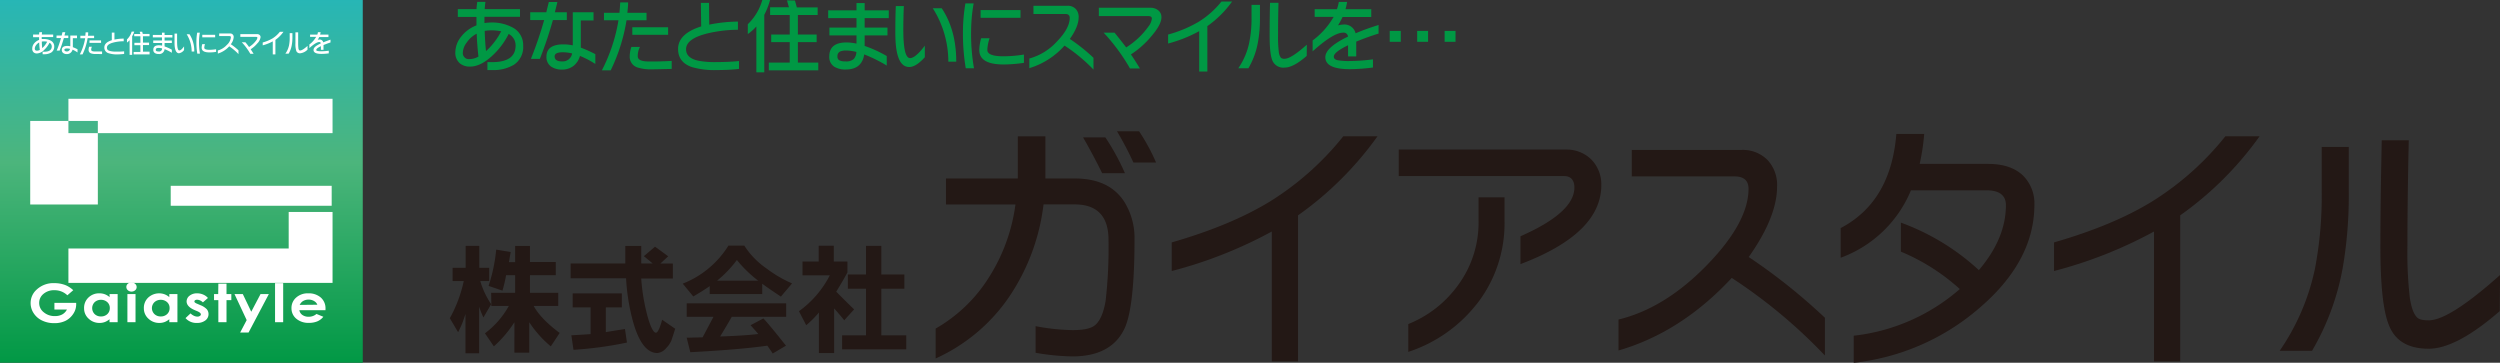 <svg xmlns="http://www.w3.org/2000/svg" xmlns:xlink="http://www.w3.org/1999/xlink" viewBox="0 0 689.15 100"><rect x="0" y="0" width="689.15" height="100" fill="#333333" stroke="none"/><defs><style>.cls-1{fill:url(#linear-gradient);}.cls-2{fill:#fff;}.cls-3{fill:#009844;}.cls-4{fill:#231815;}</style><linearGradient id="linear-gradient" x1="50" y1="-5.13" x2="50" y2="100.92" gradientUnits="userSpaceOnUse"><stop offset="0" stop-color="#23b6bc"/><stop offset="0.47" stop-color="#4cb57c"/><stop offset="1" stop-color="#009844"/></linearGradient></defs><g id="レイヤー_2" data-name="レイヤー 2"><g id="Main"><rect class="cls-1" width="100" height="100"/><rect class="cls-2" x="47.06" y="51.22" width="44.37" height="5.5"/><polygon class="cls-2" points="18.86 33.34 8.33 33.34 8.33 56.37 26.97 56.37 26.97 36.7 18.86 36.7 18.86 33.34"/><polygon class="cls-2" points="91.67 27.23 18.86 27.23 18.86 33.34 26.97 33.34 26.97 36.7 91.67 36.7 91.67 27.23"/><polyline class="cls-2" points="79.58 58.43 91.67 58.43 91.67 77.98 18.86 77.98 18.86 68.5 79.58 68.5"/><path class="cls-2" d="M20.19,80l-1.62,1.4A5.07,5.07,0,0,0,15,80a4.43,4.43,0,0,0-3,1,3.17,3.17,0,0,0-1.2,2.5,3.22,3.22,0,0,0,1.25,2.57,4.58,4.58,0,0,0,3.08,1.06,4.12,4.12,0,0,0,2-.44,3.21,3.21,0,0,0,1.32-1.36H15V83.49H21l0,.45a4.61,4.61,0,0,1-.83,2.61,5.44,5.44,0,0,1-2.12,1.89,6.87,6.87,0,0,1-3.07.64,7.53,7.53,0,0,1-3.35-.71,5.59,5.59,0,0,1-2.33-2,5,5,0,0,1-.86-2.84,4.92,4.92,0,0,1,1.58-3.62A6.75,6.75,0,0,1,15,78.05a8.43,8.43,0,0,1,2.95.51A6.94,6.94,0,0,1,20.19,80Z"/><path class="cls-2" d="M30.19,81.06h2.24v7.76H30.19V88a4.57,4.57,0,0,1-1.32.78,4.17,4.17,0,0,1-1.43.24,4.23,4.23,0,0,1-3-1.17A3.75,3.75,0,0,1,23.18,85a3.89,3.89,0,0,1,1.22-3,4.17,4.17,0,0,1,3-1.14,4.26,4.26,0,0,1,1.52.26,4.4,4.4,0,0,1,1.3.79Zm-2.36,1.59a2.48,2.48,0,0,0-1.73.64,2.32,2.32,0,0,0,0,3.3,2.41,2.41,0,0,0,1.72.64,2.46,2.46,0,0,0,1.75-.63,2.19,2.19,0,0,0,.7-1.68,2.13,2.13,0,0,0-.7-1.64A2.52,2.52,0,0,0,27.83,82.65Z"/><path class="cls-2" d="M36.24,77.85a1.46,1.46,0,0,1,1,.38,1.16,1.16,0,0,1,.43.9,1.15,1.15,0,0,1-.42.89,1.5,1.5,0,0,1-1,.36,1.47,1.47,0,0,1-1-.37,1.19,1.19,0,0,1-.42-.91,1.12,1.12,0,0,1,.41-.88A1.51,1.51,0,0,1,36.24,77.85Zm-1.12,3.21h2.24v7.76H35.12Z"/><path class="cls-2" d="M46.67,81.06h2.24v7.76H46.67V88a4.57,4.57,0,0,1-1.32.78,4.13,4.13,0,0,1-1.43.24,4.25,4.25,0,0,1-3-1.17A3.75,3.75,0,0,1,39.66,85a3.86,3.86,0,0,1,1.23-3,4.44,4.44,0,0,1,4.47-.88,4.21,4.21,0,0,1,1.31.79Zm-2.36,1.59a2.48,2.48,0,0,0-1.73.64,2.29,2.29,0,0,0,0,3.3,2.43,2.43,0,0,0,1.72.64,2.46,2.46,0,0,0,1.75-.63,2.15,2.15,0,0,0,.7-1.68,2.1,2.1,0,0,0-.7-1.64A2.52,2.52,0,0,0,44.31,82.65Z"/><path class="cls-2" d="M57.32,82.14l-1.39,1.21a2.46,2.46,0,0,0-1.53-.73,1.11,1.11,0,0,0-.6.13.42.42,0,0,0-.21.35.37.37,0,0,0,.14.29,2.26,2.26,0,0,0,.67.36l.82.36A4.91,4.91,0,0,1,57,85.24a2.07,2.07,0,0,1,.48,1.36,2.13,2.13,0,0,1-.87,1.73,3.69,3.69,0,0,1-2.35.69,3.94,3.94,0,0,1-3.12-1.33l1.38-1.3a3.3,3.3,0,0,0,.93.65,2.29,2.29,0,0,0,.94.24,1.19,1.19,0,0,0,.71-.19.51.51,0,0,0,.27-.42c0-.3-.32-.6-1-.89l-.76-.32c-1.45-.63-2.17-1.43-2.17-2.38a2,2,0,0,1,.82-1.57,3.2,3.2,0,0,1,2.09-.65,4.11,4.11,0,0,1,1.64.33A3.5,3.5,0,0,1,57.32,82.14Z"/><path class="cls-2" d="M60.19,78.19h2.25v2.87h1.33v1.67H62.44v6.09H60.19V82.73H59V81.06h1.15Z"/><path class="cls-2" d="M64.64,81.06h2.29l2.33,4.87,2.56-4.87h2.29l-5.59,10.6H66.2L68,88.24Z"/><path class="cls-2" d="M75.82,78.05h2.24V88.82H75.82Z"/><path class="cls-2" d="M89.72,85.51h-7.2a2,2,0,0,0,.83,1.31,2.88,2.88,0,0,0,1.73.49,3.18,3.18,0,0,0,2.16-.77l1.89.78a4.28,4.28,0,0,1-1.69,1.28A6,6,0,0,1,85.1,89a5.08,5.08,0,0,1-3.43-1.15A3.68,3.68,0,0,1,80.35,85a3.78,3.78,0,0,1,1.32-3A4.75,4.75,0,0,1,85,80.86,5,5,0,0,1,88.41,82a3.94,3.94,0,0,1,1.32,3.1ZM87.48,84a2,2,0,0,0-.88-1,2.81,2.81,0,0,0-1.52-.41,2.91,2.91,0,0,0-1.64.46,2.61,2.61,0,0,0-.83,1Z"/><path class="cls-2" d="M14.12,14.48a3.58,3.58,0,0,1-1.95.47h-.42v-.69h.42q2.1,0,2.1-1.47a1.15,1.15,0,0,0-.62-1,6.83,6.83,0,0,1-1.46,1.95,3,3,0,0,1-2,1,1.38,1.38,0,0,1-.88-.27,1.24,1.24,0,0,1-.42-1A2.29,2.29,0,0,1,9.38,12,3.21,3.21,0,0,1,10.78,11v-.75H9.12V9.52h1.67c0-.19,0-.41.07-.64h.72c0,.23-.05.45-.06.64h3.14v.69H11.5v.55a5.79,5.79,0,0,1,.61,0,3.79,3.79,0,0,1,1.84.42,1.76,1.76,0,0,1,1,1.66A1.88,1.88,0,0,1,14.12,14.48Zm-3.31-2.77a2.36,2.36,0,0,0-.92.82,1.56,1.56,0,0,0-.3.84c0,.41.2.6.61.6a1.66,1.66,0,0,0,.78-.22A16.11,16.11,0,0,1,10.81,11.71Zm1.3-.3a3.48,3.48,0,0,0-.58.05c0,.66.05,1.26.11,1.8A6,6,0,0,0,13,11.5,4.17,4.17,0,0,0,12.11,11.41Z"/><path class="cls-2" d="M17.6,10.5c-.34,1.2-.73,2.36-1.16,3.45h-.81a31.76,31.76,0,0,0,1.19-3.45H15.58V9.8H17c.07-.3.15-.61.22-.92H18c-.08.31-.16.62-.23.92h1.06v.7ZM20,13.69a1.62,1.62,0,0,1-.55.87,1.58,1.58,0,0,1-1,.35,1.67,1.67,0,0,1-1-.27,1,1,0,0,1-.41-.89c0-.72.5-1.09,1.52-1.09a4.19,4.19,0,0,1,.82.09V9.8h1.85v.73H20.08V13a12.47,12.47,0,0,1,1.29.58v.88A7.63,7.63,0,0,0,20,13.69Zm-1.53-.33c-.49,0-.72.13-.72.37s.22.45.67.45a.85.85,0,0,0,.89-.71A3.59,3.59,0,0,0,18.47,13.36Z"/><path class="cls-2" d="M24.16,10.51A16.37,16.37,0,0,1,22.75,15H22a15.1,15.1,0,0,0,1.48-4.46H22.15V9.85h1.38c0-.31.06-.62.07-.93h.71c0,.31,0,.62-.07.93h1.7v.66Zm2.25,4.38a3.8,3.8,0,0,1-1.3-.17,1,1,0,0,1-.69-1,2.66,2.66,0,0,1,.15-.83h.76a1.78,1.78,0,0,0-.19.83c0,.31.33.47,1,.47.45,0,1.12,0,2,0v.71Zm-1.74-3.08v-.67h3.19v.67Z"/><path class="cls-2" d="M32.21,15A7.28,7.28,0,0,1,30,14.69a1.6,1.6,0,0,1-1.24-1.6c0-.92.69-1.58,2.06-2l0-2.1h.73l0,1.92a12.78,12.78,0,0,1,2.55-.27v.73a11.9,11.9,0,0,0-2.7.32c-1.28.31-1.92.78-1.92,1.42s.35.85,1.07,1a7.61,7.61,0,0,0,1.67.12,19.78,19.78,0,0,0,2-.08v.72A19.71,19.71,0,0,1,32.21,15Z"/><path class="cls-2" d="M35,11.74v-.87a4.8,4.8,0,0,0,1.29-2.16H37A6.16,6.16,0,0,1,36.43,10v5.12h-.7V11.07A4.41,4.41,0,0,1,35,11.74Zm4.2-3c.05.22.11.42.16.62h1.86V10H39.41v1.75h1.68v.67H39.41v1.82h1.82V15H36.84v-.69H38.7V12.46H37.05v-.67H38.7V10H37V9.37h1.68c-.06-.21-.12-.41-.17-.62Z"/><path class="cls-2" d="M45.37,10.32v.85h2v.69h-2v.94a11.61,11.61,0,0,1,2,.9v.85a12.29,12.29,0,0,0-2-1,1.48,1.48,0,0,1-1.66,1.34,1.84,1.84,0,0,1-1-.25,1,1,0,0,1-.45-.91c0-.83.51-1.25,1.54-1.25a5,5,0,0,1,.89.1v-.73H42.24v-.69h2.41v-.85H42.13V9.63h2.52V9h.72v.65h2.15v.69Zm-1.61,2.89a1.43,1.43,0,0,0-.56.08.45.45,0,0,0-.25.45.35.35,0,0,0,.24.37,1.24,1.24,0,0,0,.49.07.8.8,0,0,0,1-.84A3.75,3.75,0,0,0,43.76,13.21Z"/><path class="cls-2" d="M49.35,14.68c-.83,0-1.24-1-1.24-3,0-.64,0-1.45,0-2.42h.71c0,.78,0,1.48,0,2.1,0,1.69.2,2.54.6,2.54s.76-.37,1.32-1.11v1A2.13,2.13,0,0,1,49.35,14.68Zm3.48-.48a8.89,8.89,0,0,0-1.38-4.76h.79a8.33,8.33,0,0,1,1.31,4.76Z"/><path class="cls-2" d="M54.39,14.79a18.45,18.45,0,0,1-.25-3.38A14.35,14.35,0,0,1,54.36,9h.73a14.84,14.84,0,0,0-.23,2.4,17.15,17.15,0,0,0,.26,3.38Zm3.37-.34c-1.45,0-2.17-.42-2.17-1.29a3.78,3.78,0,0,1,.17-1h.75a3.66,3.66,0,0,0-.2,1c0,.38.49.57,1.45.57a12.58,12.58,0,0,0,1.81-.16v.73A11.28,11.28,0,0,1,57.76,14.45Zm-2-4.16V9.6h3.55v.69Z"/><path class="cls-2" d="M63.19,12.77a6.85,6.85,0,0,1-3.14,2v-.86a5.11,5.11,0,0,0,2.48-1.53,3.26,3.26,0,0,0,1.12-2.1c0-.22-.13-.33-.38-.33H60.42V9.22h3a1,1,0,0,1,.73.28,1,1,0,0,1,.27.74,3.58,3.58,0,0,1-.79,1.95,16.69,16.69,0,0,1,2.11,1.68v1.05A14.73,14.73,0,0,0,63.19,12.77Z"/><path class="cls-2" d="M70.9,12a8,8,0,0,1-1.8,1.58c.28.41.55.83.81,1.25H69a17,17,0,0,0-2.35-3.18h1c.36.44.71.87,1,1.31a7,7,0,0,0,2-1.86,1.42,1.42,0,0,0,.3-.71c0-.15-.11-.22-.33-.22H66.25V9.4h4.62a1.05,1.05,0,0,1,.65.21.75.75,0,0,1,.31.63A3.1,3.1,0,0,1,70.9,12Z"/><path class="cls-2" d="M75.92,11v4h-.73v-3.6a12,12,0,0,1-2.77,1.1v-.79a11.72,11.72,0,0,0,2.72-1.13,8.06,8.06,0,0,0,2-1.81h1A9.51,9.51,0,0,1,75.92,11Z"/><path class="cls-2" d="M80.42,12.48a6.94,6.94,0,0,1-.85,2.31h-.9a6.24,6.24,0,0,0,1-2.27,10.27,10.27,0,0,0,.19-2.15V9.14h.75v1.23A11.69,11.69,0,0,1,80.42,12.48Zm4.35,1.21a3.36,3.36,0,0,1-2,1,1.06,1.06,0,0,1-1.08-.6,6.39,6.39,0,0,1-.25-2.23c0-.62,0-1.6,0-2.94h.75c0,1.35,0,2.33,0,2.94a11.64,11.64,0,0,0,.07,1.42,1,1,0,0,0,.2.54.45.45,0,0,0,.32.09q.57,0,2-1.26Z"/><path class="cls-2" d="M89.18,12.42v1.31h-.72v-1c-.85.41-1.27.75-1.27,1s.11.28.36.33a5.15,5.15,0,0,0,1.08.07,14.82,14.82,0,0,0,2-.15v.73a16.19,16.19,0,0,1-2,.15c-1.47,0-2.2-.36-2.2-1.07s.67-1.19,2-1.83a.38.38,0,0,0-.43-.37c-.58,0-1.49.56-2.72,1.67v-1a6.75,6.75,0,0,0,1.87-2.1H85.48V9.53h2a4.12,4.12,0,0,0,.16-.65h.74a5.7,5.7,0,0,1-.14.65h2.3v.69H88a6.94,6.94,0,0,1-.41.75A2.34,2.34,0,0,1,88,10.9a1,1,0,0,1,1.11.78c.62-.27,1.3-.51,2-.75v.77C90.47,11.92,89.8,12.16,89.18,12.42Z"/><path class="cls-3" d="M141.65,17.86a11,11,0,0,1-6,1.45l-1.29,0V17.13c.18,0,.41,0,.72,0l.57,0q6.48,0,6.48-4.57a3.54,3.54,0,0,0-1.91-3.2,20.84,20.84,0,0,1-4.52,6q-3.24,3-6.14,3a4.29,4.29,0,0,1-2.72-.84,3.75,3.75,0,0,1-1.32-3.18,7,7,0,0,1,1.5-4.11A9.71,9.71,0,0,1,131.34,7c0-.8,0-1.57,0-2.34H126.2V2.52h5.16c0-.61.11-1.27.2-2h2.25c-.09.7-.16,1.36-.2,2h9.73V4.64h-9.8c0,.5,0,1.06,0,1.72a12.51,12.51,0,0,1,1.87-.16,12,12,0,0,1,5.7,1.28,5.45,5.45,0,0,1,3.11,5.13A5.84,5.84,0,0,1,141.65,17.86ZM131.41,9.29a7.35,7.35,0,0,0-2.82,2.53,4.76,4.76,0,0,0-1,2.61,1.66,1.66,0,0,0,1.91,1.86,5,5,0,0,0,2.39-.7C131.68,13.79,131.5,11.7,131.41,9.29Zm4-.93a11.37,11.37,0,0,0-1.8.16c.07,2.05.18,3.89.37,5.57a19.07,19.07,0,0,0,4.18-5.46A13.5,13.5,0,0,0,135.43,8.36Z"/><path class="cls-3" d="M152.41,5.54a108,108,0,0,1-3.59,10.69h-2.47A105.57,105.57,0,0,0,150,5.54h-3.84V3.39h4.43c.22-.94.47-1.89.7-2.84h2.36c-.22,1-.47,1.9-.7,2.84h3.3V5.54Zm7.46,9.87a5.17,5.17,0,0,1-1.71,2.7A5,5,0,0,1,155,19.18a5.21,5.21,0,0,1-3.07-.82,3.14,3.14,0,0,1-1.29-2.75c0-2.25,1.56-3.38,4.72-3.38a13.07,13.07,0,0,1,2.53.27V3.39h5.72V5.64h-3.5v7.49a35.1,35.1,0,0,1,4,1.8v2.7A26,26,0,0,0,159.87,15.41Zm-4.75-1c-1.5,0-2.23.38-2.23,1.13,0,.93.68,1.39,2.07,1.39a2.62,2.62,0,0,0,2.75-2.2A11.26,11.26,0,0,0,155.12,14.41Z"/><path class="cls-3" d="M172.71,5.59a49.28,49.28,0,0,1-4.36,13.79h-2.43a46.67,46.67,0,0,0,4.57-13.79h-4V3.52h4.27c.09-1,.16-1.91.21-2.86h2.18c0,1-.12,1.91-.21,2.86h5.28V5.59Zm7,13.52a11.86,11.86,0,0,1-4-.52,3.07,3.07,0,0,1-2.12-3.09,8,8,0,0,1,.46-2.57h2.36a5.56,5.56,0,0,0-.61,2.57c0,1,1,1.45,3.16,1.45,1.4,0,3.47,0,6.2-.16V19C182.49,19.06,180.69,19.11,179.69,19.11ZM174.3,9.59V7.52h9.87V9.59Z"/><path class="cls-3" d="M197.63,19.31a22.1,22.1,0,0,1-6.87-.81c-2.56-.87-3.84-2.53-3.84-5q0-4.21,6.37-6.22L193.2.79h2.25l.06,6a41,41,0,0,1,7.91-.84l0,2.25a37.5,37.5,0,0,0-8.37,1q-5.93,1.46-5.93,4.38c0,1.59,1.09,2.64,3.3,3.14a23.88,23.88,0,0,0,5.18.39c2.27,0,4.29-.1,6.11-.28V19Q201,19.31,197.63,19.31Z"/><path class="cls-3" d="M206.14,9.39V6.68a14.92,14.92,0,0,0,4-6.68h2.13a19.48,19.48,0,0,1-1.59,4.09V19.93H208.5V7.29A13.31,13.31,0,0,1,206.14,9.39Zm13-9.25c.18.65.34,1.29.52,1.9h5.73v2.1h-5.45V9.52h5.18v2.09h-5.18v5.64h5.63v2.13H211.93V17.25h5.77V11.61h-5.11V9.52h5.11V4.14h-5.41V2h5.19c-.19-.63-.37-1.27-.53-1.9Z"/><path class="cls-3" d="M238.35,5V7.61h6.29V9.75h-6.29v2.91a34.19,34.19,0,0,1,6.09,2.79v2.62A40.32,40.32,0,0,0,238.23,15q-.64,4.16-5.11,4.16a5.79,5.79,0,0,1-3.16-.78,3.14,3.14,0,0,1-1.36-2.81c0-2.57,1.57-3.87,4.75-3.87a14.18,14.18,0,0,1,2.75.32V9.75h-7.46V7.61h7.46V5h-7.8V2.84h7.8v-2h2.25v2H245V5Zm-5,8.93a4.36,4.36,0,0,0-1.73.25,1.38,1.38,0,0,0-.77,1.39,1.1,1.1,0,0,0,.75,1.15,4,4,0,0,0,1.52.21,3.14,3.14,0,0,0,2.25-.68,3.11,3.11,0,0,0,.7-1.93A11.41,11.41,0,0,0,233.35,13.93Z"/><path class="cls-3" d="M250.65,18.47c-2.57,0-3.84-3.09-3.84-9.31,0-2,0-4.48.13-7.48h2.21c-.1,2.41-.14,4.57-.14,6.5,0,5.23.61,7.84,1.86,7.84q1.47,0,4.07-3.43v3.18C253.3,17.59,251.87,18.47,250.65,18.47ZM261.42,17a27.54,27.54,0,0,0-4.28-14.72h2.46q4,6,4,14.72Z"/><path class="cls-3" d="M266.22,18.82a57.81,57.81,0,0,1-.77-10.46,46,46,0,0,1,.68-7.43h2.27a44.89,44.89,0,0,0-.7,7.43,54.67,54.67,0,0,0,.79,10.46Zm10.45-1.05c-4.5,0-6.72-1.32-6.72-4a12.27,12.27,0,0,1,.52-3.23h2.32a11.19,11.19,0,0,0-.62,3.23c0,1.18,1.5,1.75,4.5,1.75a37.33,37.33,0,0,0,5.59-.48v2.28A38.74,38.74,0,0,1,276.67,17.77ZM270.31,4.91V2.77h11V4.91Z"/><path class="cls-3" d="M293.45,12.57a21.2,21.2,0,0,1-9.7,6.22V16.13a16,16,0,0,0,7.66-4.75c2.32-2.4,3.47-4.56,3.47-6.47,0-.68-.41-1.05-1.18-1.05h-8.82V1.59h9.39a3,3,0,0,1,2.25.86,3.13,3.13,0,0,1,.82,2.28c0,1.75-.82,3.77-2.43,6a50.5,50.5,0,0,1,6.52,5.2v3.25A44.88,44.88,0,0,0,293.45,12.57Z"/><path class="cls-3" d="M317.3,10.09A24.53,24.53,0,0,1,311.75,15c.87,1.27,1.68,2.56,2.48,3.88H311.5A53.35,53.35,0,0,0,304.23,9h3c1.11,1.36,2.18,2.7,3.21,4.07a21.6,21.6,0,0,0,6.15-5.78,4.27,4.27,0,0,0,.93-2.18c0-.45-.34-.68-1-.68H302.91V2.14h14.3a3.26,3.26,0,0,1,2,.66,2.33,2.33,0,0,1,.95,1.93C320.18,6.09,319.21,7.89,317.3,10.09Z"/><path class="cls-3" d="M332.82,7.2V19.72h-2.25V8.59A37.53,37.53,0,0,1,322,12V9.52a34.08,34.08,0,0,0,8.4-3.5,24.4,24.4,0,0,0,6.3-5.59h2.93A28.6,28.6,0,0,1,332.82,7.2Z"/><path class="cls-3" d="M346.76,11.68a21.71,21.71,0,0,1-2.63,7.14h-2.78a19.5,19.5,0,0,0,3-7A33.27,33.27,0,0,0,345,5.14V1.34h2.32v3.8A36.31,36.31,0,0,1,346.76,11.68Zm13.45,3.73c-2.47,2.16-4.49,3.22-6.09,3.22a3.26,3.26,0,0,1-3.34-1.86c-.54-1.18-.79-3.48-.79-6.91,0-1.91,0-4.93.11-9.09h2.32c-.09,4.18-.11,7.21-.11,9.09a33.61,33.61,0,0,0,.2,4.41,3.21,3.21,0,0,0,.61,1.68,1.47,1.47,0,0,0,1,.25c1.18,0,3.21-1.29,6.12-3.88Z"/><path class="cls-3" d="M373.86,11.48v4.06h-2.25V12.47c-2.64,1.28-3.93,2.32-3.93,3.14,0,.52.36.86,1.13,1a17.29,17.29,0,0,0,3.34.21,49.57,49.57,0,0,0,6.32-.46v2.25a52.26,52.26,0,0,1-6.32.46c-4.54,0-6.81-1.09-6.81-3.3,0-1.77,2.06-3.68,6.25-5.68A1.19,1.19,0,0,0,370.27,9c-1.82,0-4.61,1.72-8.43,5.15v-3a21.15,21.15,0,0,0,5.79-6.5H362.4V2.54h6.14a12.34,12.34,0,0,0,.52-2h2.27a14.87,14.87,0,0,1-.43,2H378V4.68h-7.91A20.46,20.46,0,0,1,368.84,7a6.25,6.25,0,0,1,1.43-.23,3.15,3.15,0,0,1,3.41,2.41c1.93-.82,4-1.57,6.34-2.29V9.25C377.83,9.93,375.77,10.68,373.86,11.48Z"/><path class="cls-3" d="M383.09,11.52v-3h3.05v3Zm7.57,0v-3h3v3Zm7.57,0v-3h3v3Z"/><path class="cls-4" d="M135.39,83.85l-2.13,3.67a22.68,22.68,0,0,1-1.18-3V97.38h-3.77V86.54c-.39,1.22-.69,2.07-.88,2.55-.27.68-.65,1.51-1.15,2.49L124,87.72a36.93,36.93,0,0,0,3.84-10.25h-3.08V73.83h3.6V67.77h3.77v6.06h2.72v3.64h-2.46A23,23,0,0,0,135.39,83.85Zm0-3.14H142V75.86h-2.49a38.81,38.81,0,0,1-1,4.26l-3.83-1.31a44.86,44.86,0,0,0,2.1-10l4,.66c-.11.61-.27,1.54-.49,2.79H142V67.8h4.09v4.43h7.11v3.63h-7.11v4.85h7.8v3.63h-6.78q2,3.61,7.17,7.44l-2.45,3.7a30.33,30.33,0,0,1-5.93-6.65v8.39h-4.1V88.83a32.27,32.27,0,0,1-5.66,6.65l-2.46-3.6a23.88,23.88,0,0,0,6.58-7.54h-4.81Z"/><path class="cls-4" d="M186.13,90.63l-1,3.08a6.66,6.66,0,0,1-1.54,2.3,3.65,3.65,0,0,1-2.36,1.31q-4.29,0-6.72-8.62a57.52,57.52,0,0,1-1.93-12H157.3V72.62h15.07V67.8h4.39v4.82h3.15c-.77-.66-1.57-1.31-2.43-2L180.56,68l3.64,2.65-2.16,2h3.44v4.13h-8.72a54.21,54.21,0,0,0,1.74,10.41c.85,3,1.63,4.52,2.32,4.52q.72,0,1.71-3.57Zm-13.3,3.8a102.58,102.58,0,0,1-14.74,2l-.59-4c2.32-.13,4.08-.24,5.31-.33V84.74h-4.95V80.87h13.56v3.87H167v6.81q1.93-.33,5.28-.85Z"/><path class="cls-4" d="M210.11,81.07H195.63v-2.2q-1.75,1.25-4.52,2.85l-2.91-3.53A26.06,26.06,0,0,0,200.81,67.7h4.36A22.15,22.15,0,0,0,211.29,74a33.75,33.75,0,0,0,7.05,4.12l-3.08,3.64c-2.21-1.46-3.92-2.64-5.15-3.54Zm6.55,14.22L213,97.45c-.33-.53-.82-1.25-1.48-2.16q-7.59,1.08-21.23,1.8l-1-4,4.39-.1,3-5.66h-7.38V83.62h27.42v3.71h-15c-.72,1.28-1.79,3.1-3.21,5.43,4.35-.15,7.85-.38,10.52-.68q-.1-.17-2.13-2.43l3.54-1.87Q212.18,89.63,216.66,95.29Zm-19-17.92H209a34.09,34.09,0,0,1-5.87-5.7A31,31,0,0,1,197.67,77.37Z"/><path class="cls-4" d="M235.44,85.29l-2.72,3q-.91-1.16-2.78-3.28V97.32h-4.2V86.15a28.37,28.37,0,0,1-3.5,3.5l-2-3.86a27.82,27.82,0,0,0,8.51-9.9h-7.53v-3.8h4.46V67.74h4.16v4.35h3.76v3c-.63,1.21-1.66,3-3.08,5.31Q232.07,82,235.44,85.29Zm14.38,11H232.13V92.44h6.59V79.6h-5V75.66h5V67.77h4.22v7.89h6.36V79.6h-6.36V92.44h6.88Z"/><path class="cls-4" d="M310.18,90.13c-2.34,5.41-7.24,8.12-14.55,8.12a64.9,64.9,0,0,1-10.16-1V89.91A59.94,59.94,0,0,0,295.63,91c2.85,0,4.9-.37,6.07-1.24q2.19-1.65,3.07-6.8a128.07,128.07,0,0,0,.8-16.89c0-6.43-3.14-9.72-9.28-9.72h-8.63a57.69,57.69,0,0,1-9.35,25.29,48.84,48.84,0,0,1-20.39,17.18V90.57a41.69,41.69,0,0,0,14.69-14.11,49.51,49.51,0,0,0,7.31-20.1H260.77V49.2h19.8V37.58h7.61V49.2h8.11q9.43,0,13.59,6.36a18.8,18.8,0,0,1,2.86,10.52C312.74,78.07,311.86,86.11,310.18,90.13Zm-6.36-42.39q-2.42-4.93-5.26-9.87h6.14a64.18,64.18,0,0,1,5.4,9.87Zm8.62-2.93a90.85,90.85,0,0,0-4.53-8.62H314a53.13,53.13,0,0,1,4.68,8.62Z"/><path class="cls-4" d="M357.82,59.36V99.63h-7.24V63.82A120.78,120.78,0,0,1,323,74.71V66.82c10.68-3.07,19.74-6.8,27.05-11.26a79.73,79.73,0,0,0,20.25-18h9.43A92.56,92.56,0,0,1,357.82,59.36Z"/><path class="cls-4" d="M419.13,72.81V65.13C429.07,60.75,434,56.29,434,51.68c0-2-1-3.14-2.78-3.14H385.58V41.23H431.7a9.67,9.67,0,0,1,6.94,2.71A9.81,9.81,0,0,1,441.42,51C441.42,59.94,434,67.18,419.13,72.81Zm-12.06,11A39.6,39.6,0,0,1,388.21,97V89.33A31.33,31.33,0,0,0,402,78.51,29.07,29.07,0,0,0,407.58,61V54.39h7.16V61A36.1,36.1,0,0,1,407.07,83.84Z"/><path class="cls-4" d="M477.37,76.61q-13.92,15-31.21,20V88.08c8.7-2.11,16.88-7.23,24.63-15.27Q482,61.19,482,52c0-2.2-1.31-3.37-3.8-3.37H449.81v-7.3H480a9.58,9.58,0,0,1,7.23,2.77,10.06,10.06,0,0,1,2.64,7.31c0,5.63-2.64,12.14-7.82,19.44a160.31,160.31,0,0,1,21,16.74V98A143.36,143.36,0,0,0,477.37,76.61Z"/><path class="cls-4" d="M545,85.45A63.24,63.24,0,0,1,511,100V92.54a53.37,53.37,0,0,0,29.24-12.86A56.35,56.35,0,0,0,524,69.37v-8a63.91,63.91,0,0,1,21.49,13.09c5-5.85,7.46-11.84,7.46-17.91,0-2.71-1.83-4.09-5.34-4.09H526.77A33.29,33.29,0,0,1,507.4,71.05V62.87c9.21-4.83,14.33-13.45,15.35-25.95h7.67a58.32,58.32,0,0,1-1.24,8.26H548c4.1,0,7.24,1,9.51,3.07a10.79,10.79,0,0,1,3.29,8.26Q560.76,72.31,545,85.45Z"/><path class="cls-4" d="M601,59.36V99.63h-7.23V63.82a121,121,0,0,1-27.56,10.89V66.82c10.67-3.07,19.74-6.8,27-11.26a79.52,79.52,0,0,0,20.24-18h9.43A92.19,92.19,0,0,1,601,59.36Z"/><path class="cls-4" d="M645.81,73.76a69.69,69.69,0,0,1-8.48,22.95h-8.92a62.55,62.55,0,0,0,9.72-22.59A105.94,105.94,0,0,0,640,52.71V40.5h7.46V52.71A117.48,117.48,0,0,1,645.81,73.76Zm43.27,12c-8,6.94-14.48,10.37-19.59,10.37-5.41,0-9-2-10.75-6-1.75-3.8-2.56-11.18-2.56-22.22,0-6.14.08-15.86.37-29.24H664c-.3,13.45-.37,23.18-.37,29.24a109.37,109.37,0,0,0,.66,14.18c.44,2.78,1.09,4.53,2,5.41.58.58,1.68.8,3.22.8,3.8,0,10.3-4.16,19.66-12.49Z"/></g></g></svg>